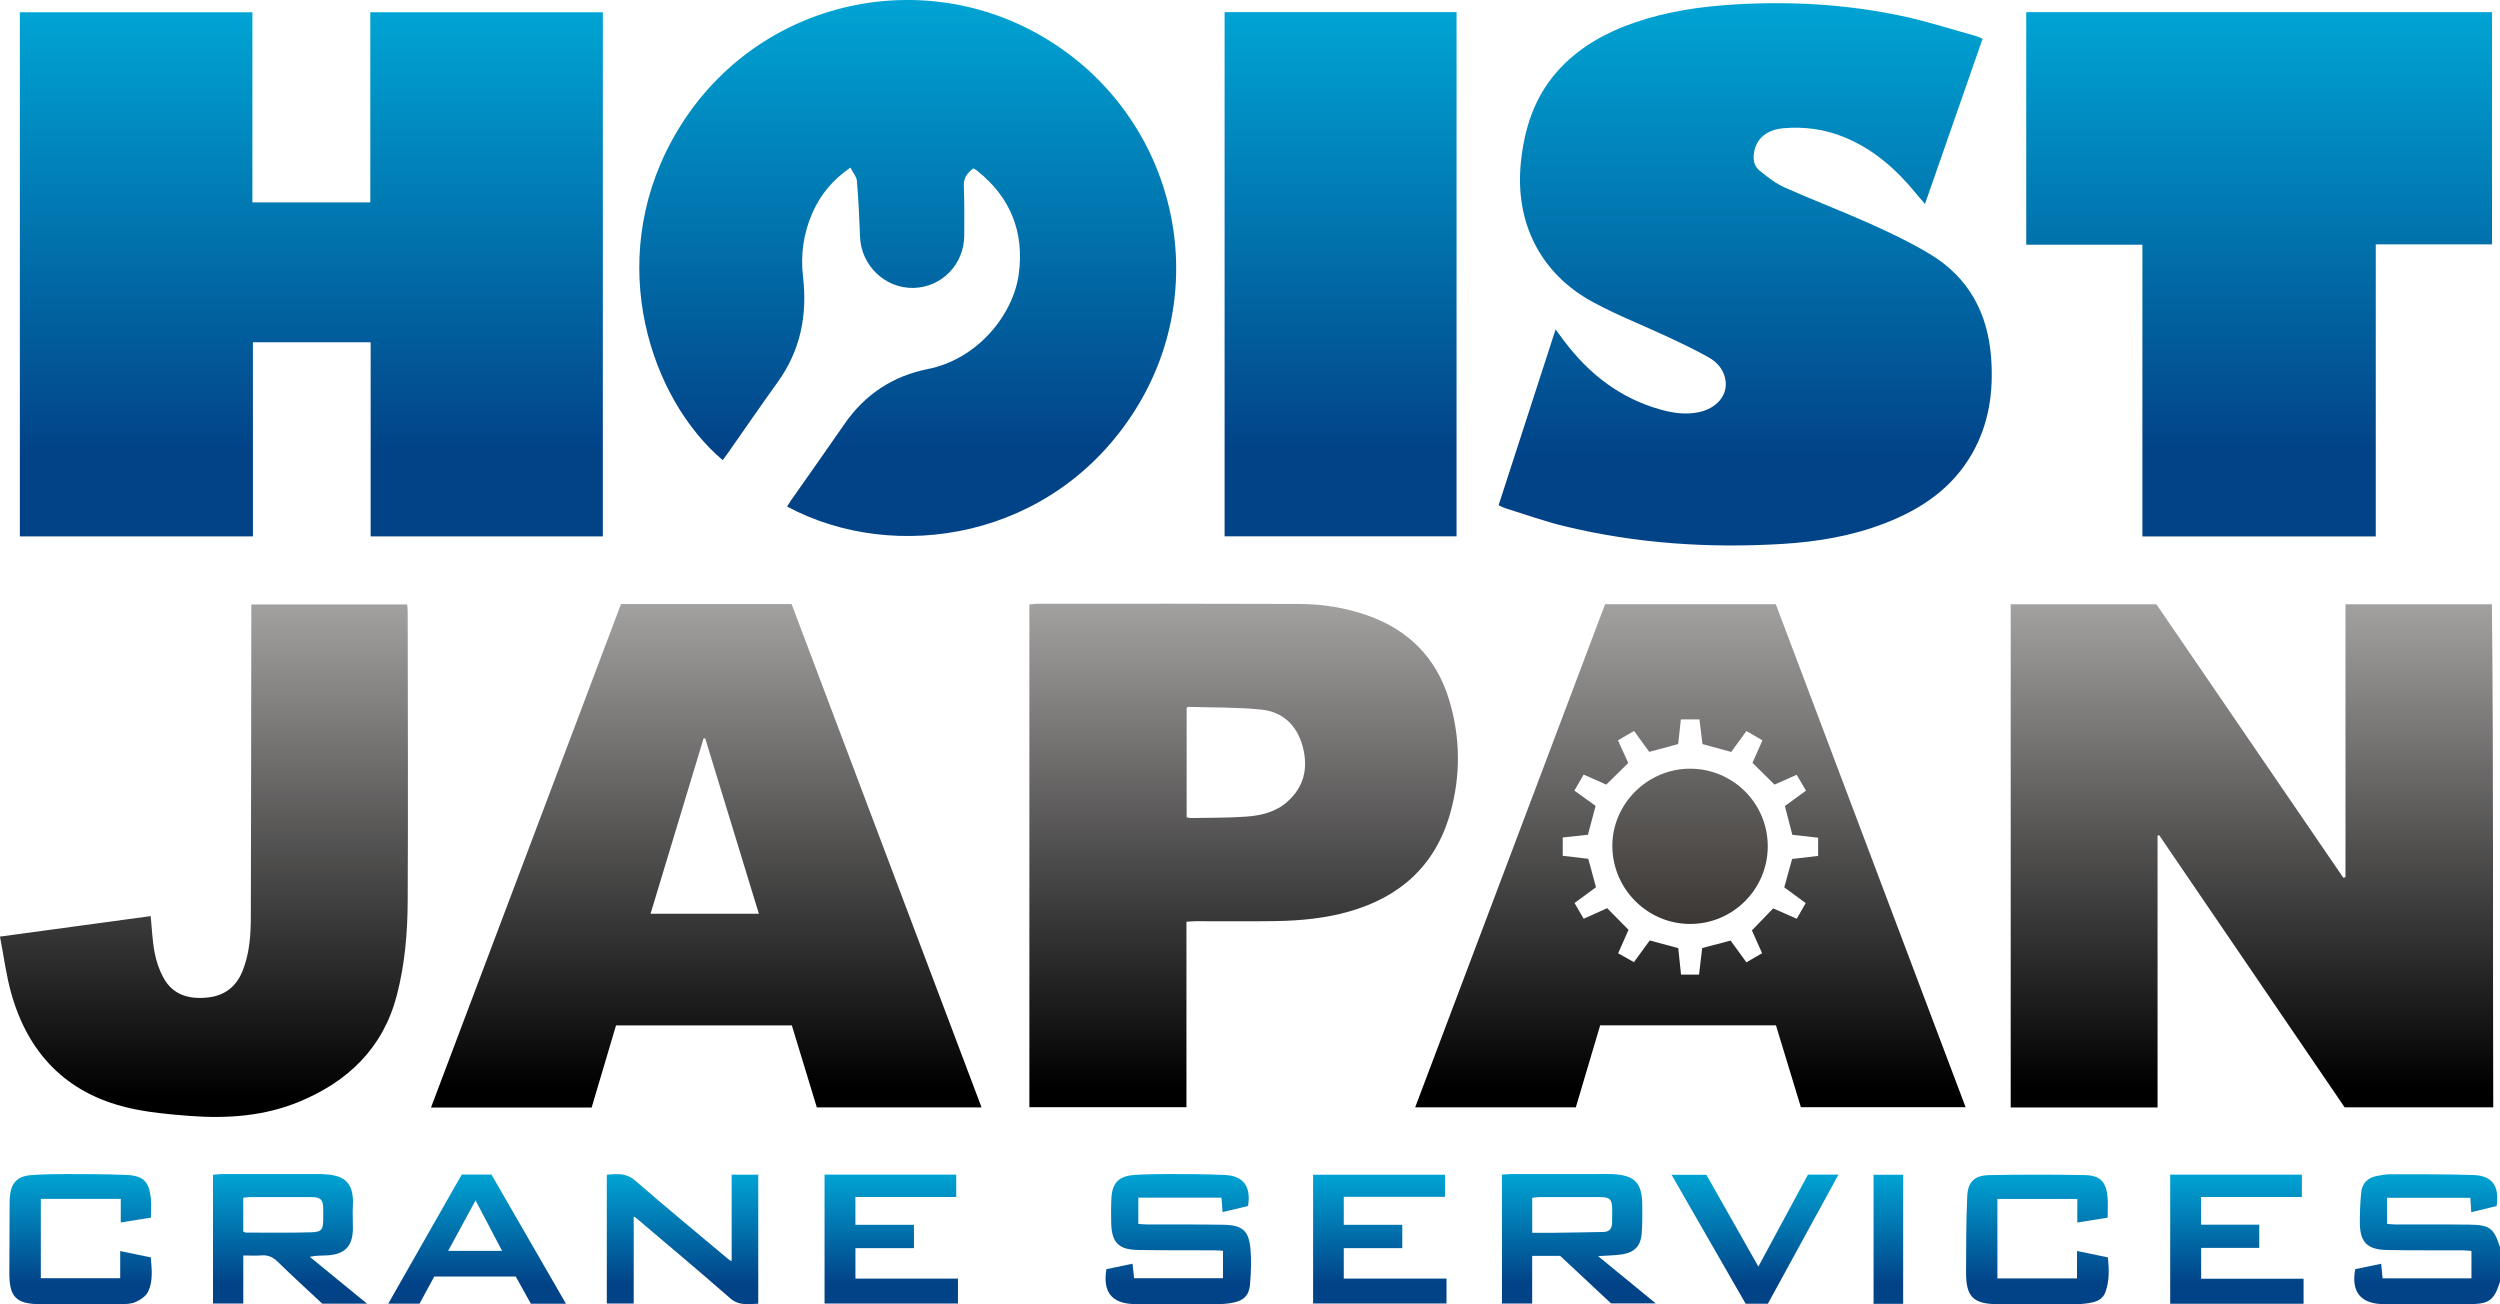 <?xml version="1.0" encoding="UTF-8"?><svg id="b" xmlns="http://www.w3.org/2000/svg" width="124" height="64.69" xmlns:xlink="http://www.w3.org/1999/xlink" viewBox="0 0 124 64.69"><defs><style>.ab{fill:url(#aa);}.ac{fill:url(#u);}.ad{fill:url(#t);}.ae{fill:url(#y);}.af{fill:url(#w);}.ag{fill:url(#x);}.ah{fill:url(#z);}.ai{fill:url(#j);}.aj{fill:url(#g);}.ak{fill:url(#m);}.al{fill:url(#h);}.am{fill:url(#i);}.an{fill:url(#q);}.ao{fill:url(#r);}.ap{fill:url(#o);}.aq{fill:url(#p);}.ar{fill:url(#k);}.as{fill:url(#n);}.at{fill:url(#l);}.au{fill:url(#f);}.av{fill:url(#d);}.aw{fill:url(#s);}.ax{fill:url(#e);}.ay{fill:url(#v);}</style><linearGradient id="d" x1="15.443" y1=".609" x2="15.443" y2="26.606" gradientUnits="userSpaceOnUse"><stop offset="0" stop-color="#00a4d4"/><stop offset=".846" stop-color="#024287"/></linearGradient><linearGradient id="e" x1="86.561" y1=".158" x2="86.561" y2="27.056" xlink:href="#d"/><linearGradient id="f" x1="45.024" y1="0" x2="45.024" y2="26.586" xlink:href="#d"/><linearGradient id="g" x1="112.054" y1=".603" x2="112.054" y2="26.607" xlink:href="#d"/><linearGradient id="h" x1="66.492" y1=".603" x2="66.492" y2="26.603" xlink:href="#d"/><linearGradient id="i" x1="62.232" y1="58.231" x2="62.232" y2="64.69" xlink:href="#d"/><linearGradient id="j" x1="62.232" y1="58.231" x2="62.232" y2="64.69" xlink:href="#d"/><linearGradient id="k" x1="62.232" y1="58.231" x2="62.232" y2="64.69" xlink:href="#d"/><linearGradient id="l" x1="62.232" y1="58.231" x2="62.232" y2="64.69" xlink:href="#d"/><linearGradient id="m" x1="62.232" y1="58.231" x2="62.232" y2="64.69" xlink:href="#d"/><linearGradient id="n" x1="62.232" y1="58.231" x2="62.232" y2="64.69" xlink:href="#d"/><linearGradient id="o" x1="62.232" y1="58.231" x2="62.232" y2="64.69" xlink:href="#d"/><linearGradient id="p" x1="62.232" y1="58.231" x2="62.232" y2="64.69" xlink:href="#d"/><linearGradient id="q" x1="62.232" y1="58.231" x2="62.232" y2="64.69" xlink:href="#d"/><linearGradient id="r" x1="62.232" y1="58.231" x2="62.232" y2="64.69" xlink:href="#d"/><linearGradient id="s" x1="62.232" y1="58.231" x2="62.232" y2="64.69" xlink:href="#d"/><linearGradient id="t" x1="62.232" y1="58.231" x2="62.232" y2="64.69" xlink:href="#d"/><linearGradient id="u" x1="62.232" y1="58.231" x2="62.232" y2="64.69" xlink:href="#d"/><linearGradient id="v" x1="111.698" y1="29.971" x2="111.698" y2="54.93" gradientUnits="userSpaceOnUse"><stop offset="0" stop-color="#a3a1a0"/><stop offset=".96" stop-color="#000"/></linearGradient><linearGradient id="w" x1="35.032" y1="29.961" x2="35.032" y2="54.934" xlink:href="#v"/><linearGradient id="x" x1="61.685" y1="29.943" x2="61.685" y2="54.918" xlink:href="#v"/><linearGradient id="y" x1="83.843" y1="29.967" x2="83.843" y2="54.925" xlink:href="#v"/><linearGradient id="z" x1="10.117" y1="29.979" x2="10.117" y2="55.4" xlink:href="#v"/><linearGradient id="aa" x1="83.826" y1="38.127" x2="83.826" y2="45.828" gradientUnits="userSpaceOnUse"><stop offset="0" stop-color="#676563"/><stop offset="1" stop-color="#3b3735"/></linearGradient></defs><g id="c"><g><g><path class="av" d="M18.383,16.978h-5.838v9.626H.985V.61H12.519V10.04h5.848V.609h11.534V26.606h-11.517v-9.627Z"/><path class="ax" d="M74.33,25.061c.937-2.89,1.87-5.767,2.827-8.721,.173,.233,.293,.396,.414,.558,1.246,1.663,2.814,2.877,4.843,3.431,.61,.167,1.235,.249,1.87,.11,.842-.185,1.386-.799,1.308-1.517-.059-.543-.388-.939-.84-1.194-.637-.36-1.3-.676-1.963-.987-1.254-.588-2.552-1.094-3.769-1.751-2.627-1.418-3.891-3.967-3.584-6.942,.172-1.66,.654-3.184,1.767-4.462,1.046-1.201,2.386-1.951,3.871-2.465,1.594-.551,3.245-.794,4.922-.897,2.807-.172,5.594-.015,8.344,.57,1.241,.264,2.455,.659,3.68,.998,.096,.027,.186,.079,.315,.135-.948,2.718-1.889,5.418-2.856,8.19-.163-.19-.287-.328-.404-.472-1.003-1.237-2.164-2.271-3.669-2.868-.945-.375-1.926-.502-2.935-.418-.802,.067-1.32,.477-1.458,1.135-.078,.373-.031,.737,.269,.977,.39,.312,.796,.632,1.247,.833,1.402,.626,2.84,1.169,4.24,1.798,1.012,.455,2.021,.936,2.969,1.509,1.919,1.16,2.862,2.934,3.023,5.147,.121,1.669-.104,3.271-.947,4.744-.988,1.728-2.537,2.763-4.348,3.461-1.631,.628-3.337,.912-5.069,1.017-3.646,.219-7.261-.02-10.818-.885-.988-.24-1.951-.588-2.924-.889-.096-.03-.185-.081-.325-.144Z"/><path class="au" d="M39.039,25.125c.073-.115,.13-.212,.194-.304,.887-1.267,1.784-2.528,2.662-3.802,1.009-1.462,2.409-2.374,4.117-2.712,2.479-.49,4.251-2.7,4.52-4.718,.278-2.087-.413-3.808-2.071-5.126-.052-.042-.115-.071-.18-.111-.305,.225-.494,.473-.476,.886,.036,.812,.024,1.627,.022,2.44-.004,1.431-1.119,2.577-2.526,2.603-1.407,.026-2.589-1.115-2.643-2.533-.036-.927-.077-1.854-.156-2.778-.018-.215-.2-.417-.323-.657-.899,.622-1.496,1.362-1.889,2.26-.441,1.007-.588,2.065-.46,3.159,.221,1.892-.122,3.643-1.252,5.215-.85,1.182-1.673,2.382-2.509,3.573-.072,.102-.149,.201-.224,.302-3.582-3.035-5.83-9.771-2.526-15.843C37.004,.206,45.358-1.884,51.684,1.8c6.519,3.796,8.613,12.155,4.646,18.495-4.054,6.479-11.959,7.696-17.29,4.829Z"/><path class="aj" d="M100.502,.603h23.103V12.121h-5.767v14.486h-11.575V12.138h-5.762V.603Z"/><path class="al" d="M72.245,.603V26.603h-11.505V.603h11.505Z"/></g><g><path class="am" d="M124,63.574c-.297,.928-.535,1.107-1.533,1.111-1.387,.006-2.775,.002-4.162,.002-.057,0-.115-.002-.172-.004-1.063-.045-1.521-.628-1.313-1.733,.402-.084,.823-.172,1.287-.268,.025,.259,.046,.479,.069,.723h4.408v-1.358c-.137-.01-.28-.029-.424-.03-1.261-.006-2.523,.007-3.783-.017-.966-.019-1.327-.398-1.329-1.359-.001-.502,.016-1.007,.068-1.507,.048-.465,.347-.734,.806-.813,.214-.037,.432-.079,.647-.079,1.375,.004,2.751-.007,4.125,.04,.922,.031,1.29,.549,1.137,1.539-.391,.094-.805,.194-1.256,.303-.017-.265-.031-.477-.047-.714h-4.132v1.294c.14,.01,.283,.03,.427,.03,1.215,.003,2.431-.009,3.646,.008,1.032,.015,1.217,.165,1.531,1.113v1.719Z"/><path class="ai" d="M74.497,58.264c.178-.013,.312-.031,.445-.031,1.616-.002,3.231-.001,4.847-.001,.057,0,.115,0,.172,.002,1.12,.05,1.493,.432,1.496,1.552,.001,.48,.011,.963-.034,1.44-.054,.575-.358,.889-.932,.984-.369,.061-.749,.06-1.225,.094,.965,.792,1.876,1.539,2.858,2.345h-2.216c-.808-.755-1.669-1.559-2.525-2.359h-1.388v2.366h-1.498v-6.392Zm1.501,2.883c.35,0,.678,.004,1.005,0,.847-.011,1.693-.023,2.54-.042,.278-.006,.411-.172,.417-.443,.004-.217,.005-.435,.005-.652-.002-.525-.102-.632-.617-.634-.996-.004-1.993-.002-2.989,0-.12,0-.24,.023-.361,.035v1.736Z"/><path class="ar" d="M54.878,62.951c.407-.085,.828-.173,1.295-.271,.027,.252,.051,.472,.078,.72h4.409v-1.361c-.152-.009-.286-.023-.421-.023-1.272-.006-2.545,.006-3.817-.018-.946-.017-1.287-.383-1.306-1.339-.008-.412-.013-.825,.01-1.237,.041-.755,.374-1.093,1.141-1.144,.537-.036,1.076-.046,1.614-.044,.962,.003,1.926-.003,2.886,.046,.912,.046,1.296,.577,1.134,1.54-.394,.094-.809,.192-1.26,.299-.021-.268-.037-.479-.056-.713h-4.124v1.301c.161,.01,.306,.025,.451,.026,1.261,.005,2.522-.006,3.782,.016,.946,.017,1.257,.298,1.333,1.243,.046,.567,.021,1.144-.025,1.712-.043,.538-.307,.8-.833,.908-.234,.048-.477,.07-.715,.071-1.341,.007-2.682,.003-4.023,.003-.057,0-.115,0-.172-.002-1.113-.029-1.569-.586-1.382-1.735Z"/><path class="at" d="M10.563,58.267c.182-.014,.328-.033,.473-.034,1.581-.002,3.163-.001,4.744-.001,.057,0,.115,0,.172,.002,.975,.036,1.626,.268,1.551,1.586-.021,.365,.002,.733,.001,1.099-.002,.887-.394,1.302-1.287,1.348-.272,.014-.545,.002-.849,.071,.464,.38,.927,.761,1.391,1.141,.456,.374,.913,.747,1.447,1.183h-2.222c-.717-.671-1.47-1.356-2.198-2.068-.24-.235-.48-.356-.816-.327-.282,.024-.568,.005-.902,.005v2.383h-1.503v-6.387Zm1.503,2.821c.07,.026,.102,.049,.133,.049,1.075,0,2.15,.016,3.223-.015,.544-.015,.606-.125,.61-.684,.001-.149,.002-.297,.001-.446-.003-.491-.118-.614-.602-.617-1.006-.004-2.013-.002-3.019,0-.11,0-.219,.02-.347,.033v1.679Z"/><path class="ak" d="M30.096,58.265c.517-.044,.963-.094,1.402,.287,1.541,1.337,3.116,2.634,4.679,3.946,.023,.019,.058,.025,.113,.047v-4.283h1.32v6.403c-.487,.008-.948,.122-1.401-.277-1.541-1.354-3.118-2.668-4.681-3.996-.024-.02-.058-.028-.096-.047v4.312h-1.335v-6.392Z"/><path class="as" d="M99.071,59.468v3.941h3.948v-1.359c.56,.115,1.037,.214,1.533,.316,.062,.601,.076,1.168-.122,1.719-.107,.297-.353,.452-.644,.514-.245,.052-.499,.084-.749,.085-1.319,.008-2.638,.007-3.956,.003-1.199-.004-1.569-.369-1.564-1.563,.005-1.26,0-2.521,.057-3.78,.033-.732,.364-1.045,1.097-1.059,1.581-.03,3.162-.031,4.743,0,.753,.014,1.05,.335,1.12,1.08,.03,.326,.005,.656,.005,1.03-.484,.078-.963,.155-1.505,.243v-1.17h-3.964Z"/><path class="ap" d="M7.485,60.394c-.503,.081-.964,.155-1.495,.24v-1.171H2.025v3.937h3.937v-1.347c.544,.113,1.019,.211,1.518,.314,.048,.596,.12,1.179-.136,1.705-.109,.225-.389,.408-.632,.514-.23,.1-.516,.096-.777,.097-1.307,.008-2.614,.004-3.921,.004-.011,0-.023,0-.034,0-1.175-.012-1.518-.354-1.516-1.526,.001-1.135,.007-2.269,.012-3.404,0-.137,.002-.275,.014-.412,.059-.666,.372-1.006,1.04-1.058,.582-.045,1.167-.054,1.751-.053,.997,.001,1.995,0,2.99,.043,.838,.036,1.12,.323,1.21,1.151,.033,.303,.005,.612,.005,.965Z"/><path class="aq" d="M47.429,58.262v1.109h-5.001v1.38h2.904v1.156h-2.902v1.51h5.085v1.237h-6.617v-6.393h6.531Z"/><path class="an" d="M65.129,58.266h6.542v1.096h-5.02v1.388h2.902v1.158h-2.902v1.509h5.096v1.236h-6.617v-6.387Z"/><path class="ao" d="M107.643,58.262h6.53v1.109h-5.001v1.373h2.887v1.151h-2.882v1.53h5.08v1.241h-6.615v-6.404Z"/><path class="aw" d="M28.073,64.665h-1.743c-.242-.435-.49-.884-.748-1.348h-4.044c-.241,.445-.485,.895-.728,1.344h-1.553c1.234-2.167,2.437-4.281,3.646-6.405h1.471c1.217,2.109,2.444,4.234,3.698,6.408Zm-3.17-2.622c-.441-.84-.857-1.632-1.315-2.504-.473,.87-.903,1.663-1.36,2.504h2.675Z"/><path class="ad" d="M89.675,58.26h1.513c-1.186,2.17-2.342,4.285-3.502,6.406h-1.101c-1.204-2.095-2.423-4.217-3.675-6.396h1.728c.841,1.485,1.691,2.987,2.577,4.552,.837-1.553,1.644-3.049,2.46-4.563Z"/><path class="ac" d="M94.397,64.67h-1.468v-6.402h1.468v6.402Z"/></g><g><path class="ay" d="M116.336,43.512v-13.541h7.263c.086,8.313,.037,16.613,.066,24.952h-7.371c-3.053-4.479-6.126-8.989-9.2-13.499-.026,.008-.052,.017-.079,.025v13.481h-7.284V29.971h7.226c3.08,4.507,6.175,9.034,9.269,13.561,.036-.007,.073-.013,.109-.02Z"/><path class="af" d="M30.803,29.961h8.46c3.134,8.306,6.269,16.612,9.422,24.967h-8.17c-.409-1.342-.822-2.695-1.24-4.068h-8.72c-.401,1.349-.802,2.703-1.21,4.074h-7.968c3.15-8.347,6.283-16.649,9.425-24.973Zm6.837,15.36c-.898-2.934-1.78-5.815-2.661-8.697-.027,0-.055,.001-.082,.002-.872,2.884-1.745,5.767-2.63,8.695h5.374Z"/><path class="ag" d="M58.848,45.716v9.201h-7.791V29.983c.174-.016,.306-.039,.438-.039,4.323,0,8.646-.005,12.969,.012,1.128,.004,2.239,.181,3.311,.551,2.073,.715,3.47,2.109,4.103,4.209,.566,1.875,.58,3.782,.04,5.663-.737,2.567-2.488,4.125-5.03,4.84-1.178,.332-2.386,.447-3.603,.467-1.33,.021-2.66,.004-3.99,.006-.134,0-.268,.014-.448,.025Zm.01-5.182c.085,.02,.129,.04,.172,.04,.927-.018,1.857-.003,2.781-.07,.733-.053,1.457-.22,2.035-.732,.846-.749,1.05-1.694,.766-2.749-.28-1.042-.982-1.717-2.047-1.827-1.202-.123-2.419-.098-3.63-.135-.018,0-.037,.023-.078,.051v5.422Z"/><path class="ae" d="M88.087,50.856h-8.719c-.403,1.359-.802,2.705-1.207,4.069h-7.969c3.153-8.353,6.285-16.65,9.421-24.958h8.466c3.131,8.297,6.263,16.597,9.415,24.951h-8.17c-.407-1.338-.816-2.681-1.237-4.062Zm-7.327-13.012c-.381,.375-.721,.71-1.089,1.073-.329-.146-.713-.316-1.123-.498-.159,.276-.305,.528-.459,.796,.378,.271,.719,.517,1.053,.756-.132,.497-.254,.957-.38,1.432-.416,.045-.822,.089-1.25,.136v.908c.447,.052,.864,.101,1.267,.149,.132,.487,.254,.938,.382,1.411-.35,.257-.698,.512-1.064,.781,.155,.268,.296,.512,.453,.782,.432-.195,.834-.376,1.165-.525,.378,.383,.705,.715,1.06,1.075-.152,.343-.331,.746-.515,1.162,.287,.162,.532,.299,.784,.441,.279-.384,.533-.734,.782-1.077,.491,.133,.95,.257,1.416,.383,.047,.448,.092,.876,.137,1.311h.893c.055-.461,.108-.899,.158-1.318,.493-.129,.944-.247,1.408-.369,.26,.358,.514,.707,.784,1.078,.273-.158,.524-.304,.779-.451-.198-.443-.374-.837-.506-1.133,.373-.386,.698-.721,1.056-1.09,.343,.151,.746,.328,1.169,.514,.159-.279,.298-.522,.443-.777-.389-.286-.736-.541-1.063-.781,.137-.494,.261-.943,.391-1.409,.43-.05,.857-.1,1.288-.15v-.904c-.447-.05-.874-.098-1.279-.143-.13-.499-.247-.951-.37-1.427,.343-.251,.689-.503,1.048-.765-.166-.281-.308-.524-.463-.787-.414,.184-.798,.355-1.098,.488-.377-.372-.718-.707-1.095-1.079,.142-.32,.313-.702,.497-1.116-.277-.161-.529-.307-.796-.461-.271,.373-.519,.712-.755,1.036-.491-.134-.942-.257-1.425-.389-.049-.403-.1-.816-.15-1.226h-.921c-.048,.435-.091,.83-.134,1.225-.488,.132-.949,.256-1.433,.386-.245-.335-.492-.674-.756-1.036-.278,.162-.53,.309-.797,.465,.184,.407,.354,.781,.51,1.125Z"/><path class="ah" d="M20.196,29.979c.011,.14,.026,.252,.026,.364,.004,4.79,.024,9.581,0,14.371-.008,1.568-.143,3.136-.542,4.663-.679,2.602-2.414,4.263-4.828,5.264-1.738,.721-3.581,.851-5.437,.709-1.035-.079-2.084-.172-3.09-.412-3.042-.725-4.929-2.693-5.767-5.668-.252-.896-.368-1.83-.559-2.815,2.557-.348,5.011-.682,7.475-1.017,.063,.632,.084,1.228,.194,1.807,.082,.43,.229,.867,.439,1.251,.466,.849,1.249,1.074,2.169,.983,.866-.086,1.442-.538,1.759-1.331,.342-.856,.403-1.762,.406-2.667,.015-4.985,.017-9.97,.023-14.955,0-.17,0-.339,0-.546h7.731Z"/><path class="ab" d="M87.681,41.966c.005,2.124-1.716,3.856-3.839,3.862-2.112,.007-3.852-1.721-3.87-3.842-.018-2.1,1.735-3.857,3.85-3.859,2.131-.002,3.854,1.712,3.859,3.839Z"/></g></g></g></svg>